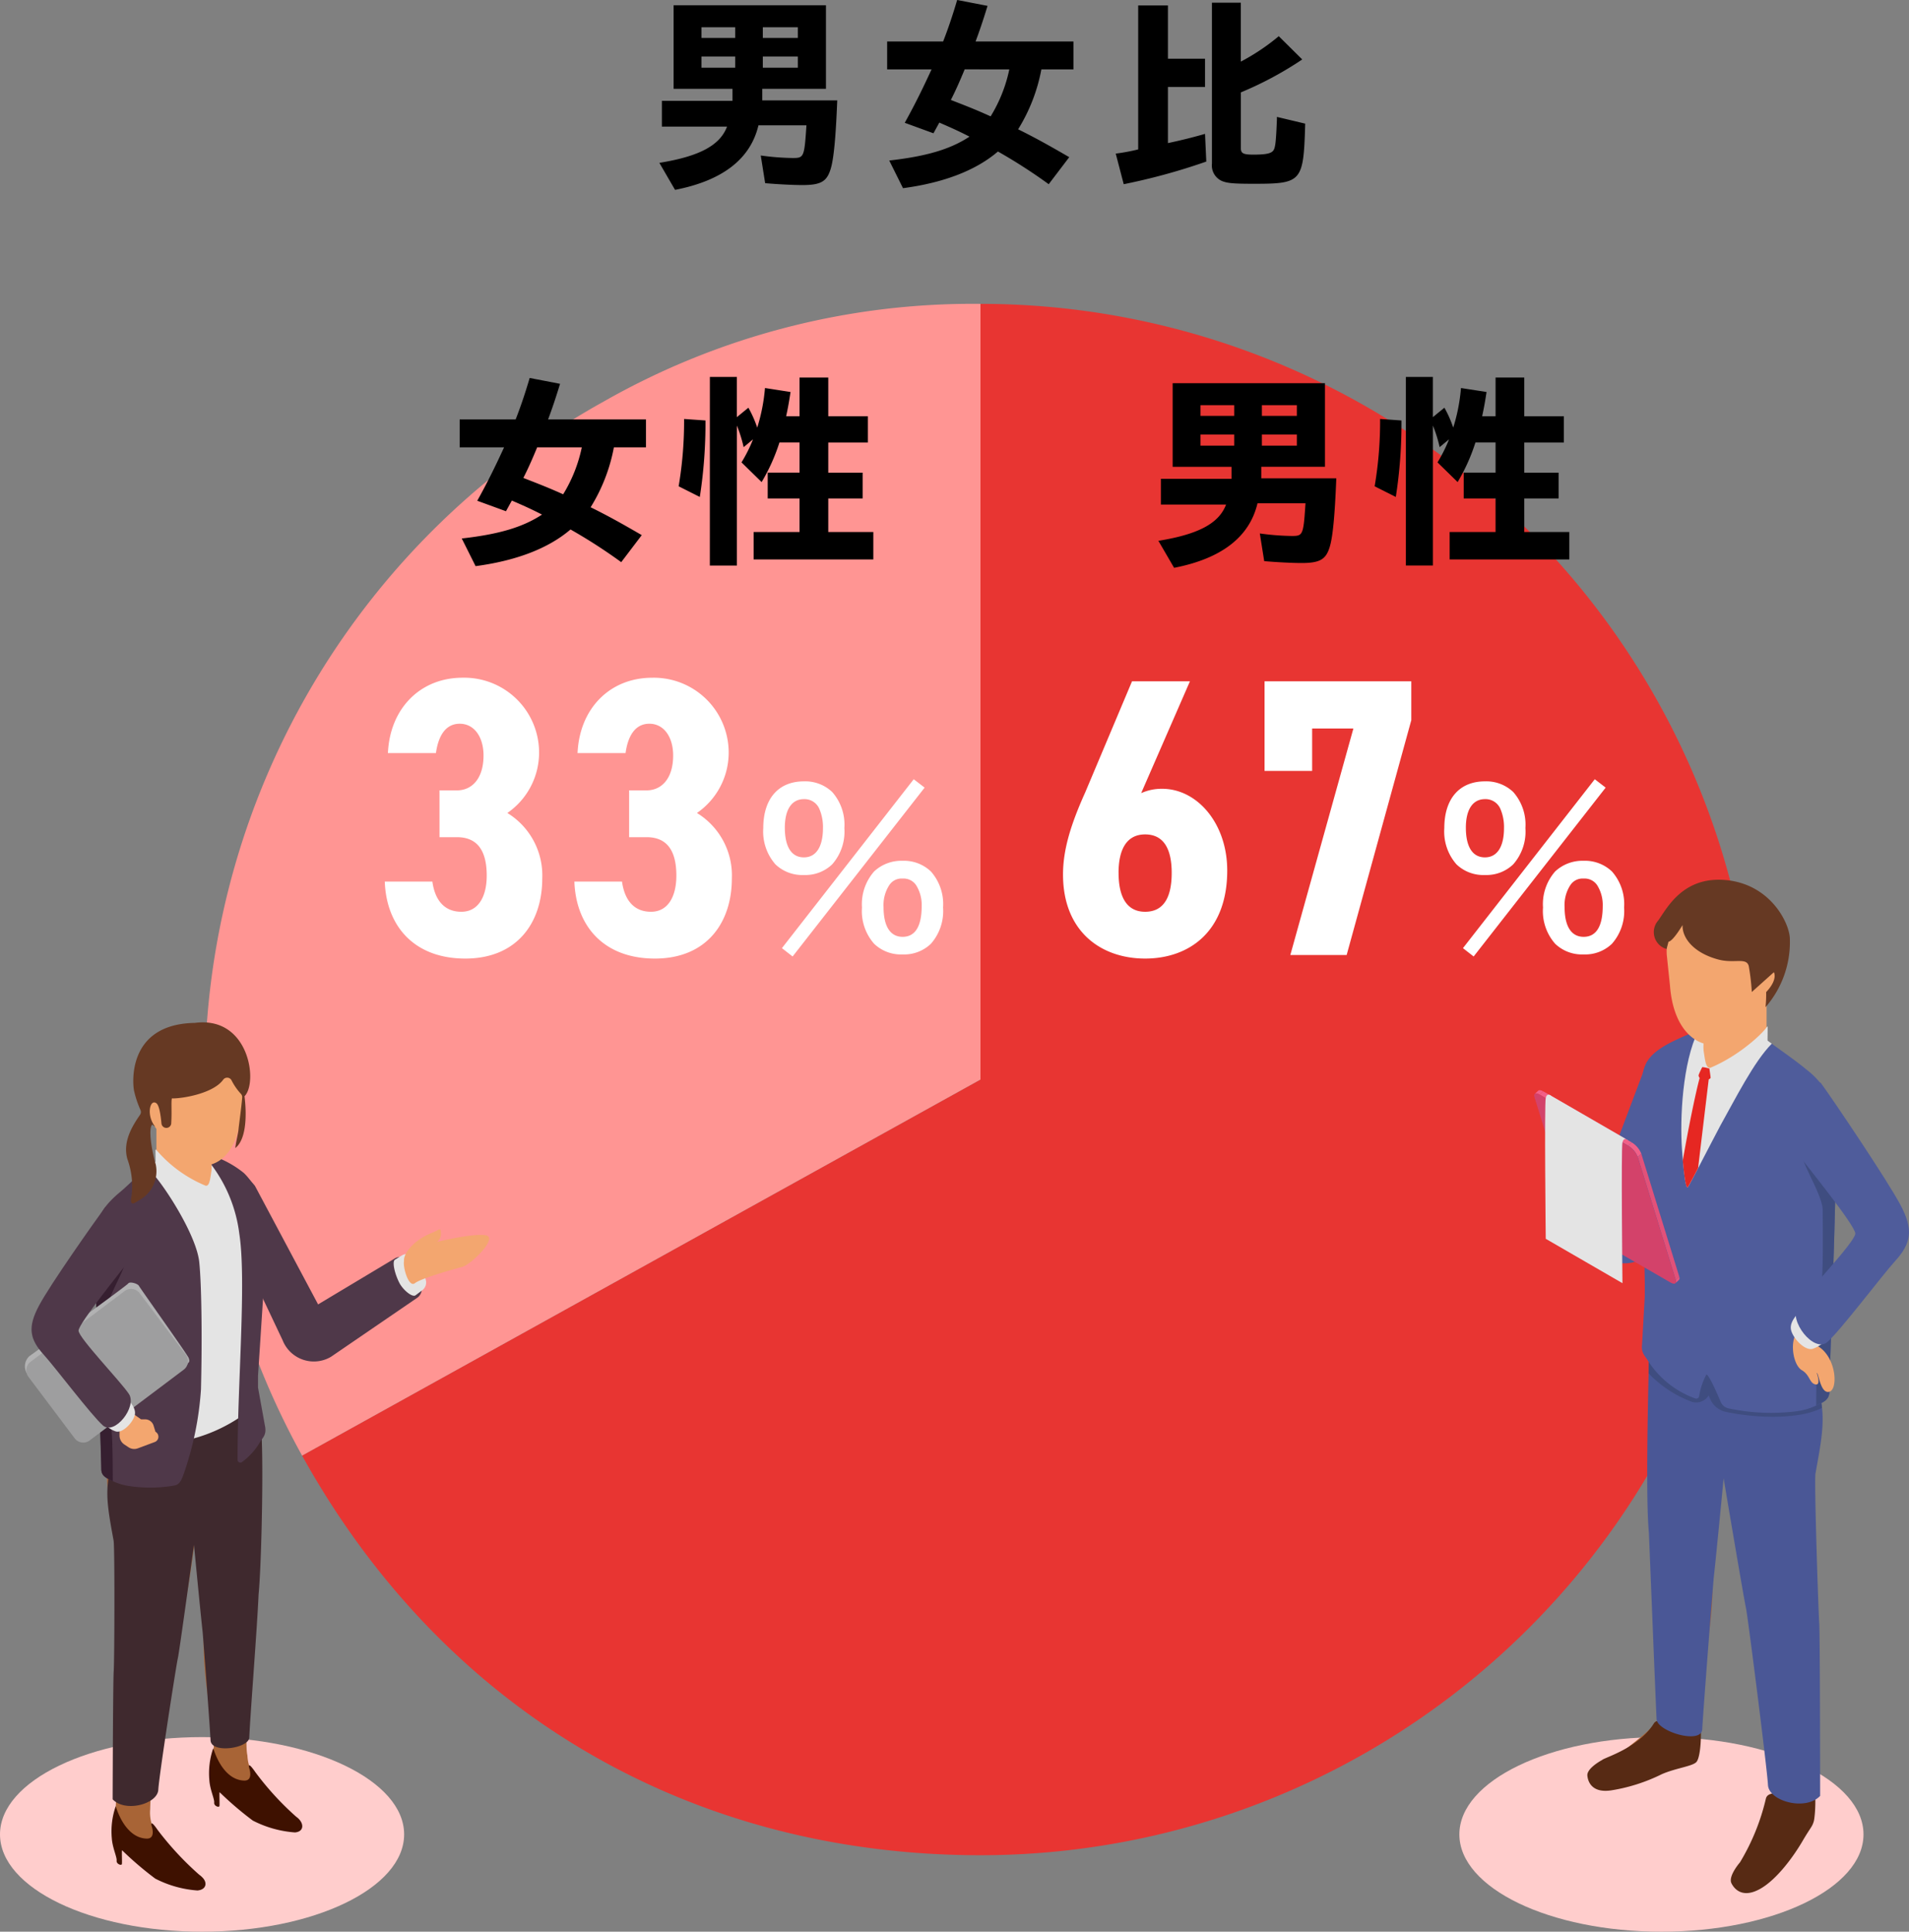 <svg xmlns="http://www.w3.org/2000/svg" xmlns:xlink="http://www.w3.org/1999/xlink" width="255.08" height="258.1" viewBox="0 0 255.08 258.1">
  <rect x="0" y="0" width="255.08" height="258.1" fill="#808080" stroke="none"/>
  <defs>
    <clipPath id="clip-path">
      <rect id="長方形_461" data-name="長方形 461" width="62.03" height="116" fill="none"/>
    </clipPath>
    <clipPath id="clip-path-2">
      <rect id="長方形_462" data-name="長方形 462" width="50.08" height="135.395" fill="none"/>
    </clipPath>
  </defs>
  <g id="グループ_6255" data-name="グループ 6255" transform="translate(-388.92 -1410.9)">
    <path id="パス_13267" data-name="パス 13267" d="M-40.8,2.268c6.328-1.232,10.08-4.116,11.144-8.624h6.412c-.28,4.284-.336,4.368-1.848,4.368a33.747,33.747,0,0,1-4.256-.336l.588,3.7c1.6.14,3.724.252,4.984.252,2.38,0,3.22-.448,3.724-2.016.448-1.288.728-4.312.924-9.3H-29.148v-1.54h8.512V-22.4H-40.992v11.172h7.868v1.6H-42.56v3.444h8.708c-.952,2.52-3.7,3.976-9.044,4.844Zm3.528-20.3V-19.46h4.508v1.428Zm8.2,0V-19.46h4.676v1.428Zm-8.2,3.976V-15.54h4.508v1.484Zm8.2,0V-15.54h4.676v1.484Zm18.732,16.1c5.46-.728,9.744-2.38,12.684-4.9A71.6,71.6,0,0,1,9.128,1.512L11.872-2.1C9.268-3.612,7.42-4.648,5.04-5.824a23.282,23.282,0,0,0,3.108-8.008h4.284v-3.724H-.644c.532-1.428.952-2.66,1.6-4.76l-4.06-.784c-.644,2.184-1.26,3.976-1.876,5.544H-12.46v3.724h5.936c-1.12,2.436-2.184,4.62-3.584,7.14l3.836,1.4.784-1.428c1.932.84,2.6,1.148,4.032,1.876C-4-3.164-7.2-2.212-12.18-1.652Zm11.7-9.6C-.5-8.4-1.568-8.82-3.948-9.744c.616-1.2,1.176-2.464,1.848-4.088H3.864A19.61,19.61,0,0,1,1.372-7.56ZM36.484,1.456c6.5,0,6.692-.224,6.916-8.036l-3.78-.9v.336c-.112,2.828-.2,3.668-.42,4.06-.252.476-.952.644-2.716.644-1.372,0-1.68-.168-1.68-.868v-7.448a46.884,46.884,0,0,0,8.2-4.4l-3.136-3.108A28.52,28.52,0,0,1,34.8-14.868v-7.868H30.94V-1.26a2.27,2.27,0,0,0,1.288,2.324C32.956,1.372,33.74,1.456,36.484,1.456Zm-17.332.056A83.064,83.064,0,0,0,30.184-1.512l-.168-3.7c-1.848.532-3.5.924-4.956,1.232v-7.5h4.956v-3.78H25.06v-7.112H21.084V-3.136a26.242,26.242,0,0,1-3,.56Z" transform="translate(519.92 1434)"/>
    <g id="グループ_6003" data-name="グループ 6003">
      <path id="パス_553" data-name="パス 553" d="M103.91,103.891V.25a103.641,103.641,0,0,1,0,207.282c-38.923,0-71.776-19.352-90.646-53.4Z" transform="translate(416.02 1451.25)" fill="#e83532"/>
      <path id="パス_555" data-name="パス 555" d="M103.91,103.891,13.264,154.137a103.639,103.639,0,0,1,40.4-140.892A99.606,99.606,0,0,1,103.91.25Z" transform="translate(416.02 1451.25)" fill="#ff9593"/>
    </g>
    <path id="パス_13270" data-name="パス 13270" d="M-7-36.57h-7.738l-6.254,14.84c-1.908,4.24-2.968,7.632-2.968,10.971,0,7.632,5.088,11.236,10.971,11.236,5.83,0,10.971-3.551,10.971-11.766,0-6.307-4.028-10.918-8.692-10.918a6.641,6.641,0,0,0-2.809.583Zm-9.54,25.6c0-3.021,1.007-5.141,3.551-5.141,2.6,0,3.551,2.12,3.551,5.141,0,3.074-.954,5.194-3.551,5.194C-15.529-5.777-16.536-7.9-16.536-10.971ZM9.328-24.592v-5.671H14.84L6.413,0h7.526l8.639-31.376V-36.57H2.968v11.978Z" transform="translate(554.92 1538.5)" fill="#fff"/>
    <path id="パス_13268" data-name="パス 13268" d="M-16.271-15.741h2.332c2.809,0,3.975,1.908,3.975,5.141,0,2.7-1.06,4.823-3.392,4.823-2.385,0-3.551-1.7-3.869-4.028h-6.36C-23.373-3.869-19.663.477-12.826.477c6.89,0,10.282-4.77,10.282-10.706a9.775,9.775,0,0,0-4.664-8.745,9.8,9.8,0,0,0,4.24-8A10,10,0,0,0-13.2-37.047c-5.618,0-9.7,4.081-9.964,10.07h6.413c.318-2.279,1.272-3.922,3.18-3.922,1.961,0,3.18,1.8,3.18,4.24,0,3.074-1.537,4.664-3.551,4.664h-2.332Zm25.334,0H11.4c2.809,0,3.975,1.908,3.975,5.141,0,2.7-1.06,4.823-3.392,4.823-2.385,0-3.551-1.7-3.869-4.028H1.749C1.961-3.869,5.671.477,12.508.477c6.89,0,10.282-4.77,10.282-10.706a9.775,9.775,0,0,0-4.664-8.745,9.8,9.8,0,0,0,4.24-8,10,10,0,0,0-10.229-10.07c-5.618,0-9.7,4.081-9.964,10.07H8.586C8.9-29.256,9.858-30.9,11.766-30.9c1.961,0,3.18,1.8,3.18,4.24,0,3.074-1.537,4.664-3.551,4.664H9.063Z" transform="translate(463.92 1538.5)" fill="#fff"/>
    <path id="パス_13271" data-name="パス 13271" d="M-9.52.084-8.092,1.2,9.548-21.364l-1.456-1.12ZM6.608.924A5.154,5.154,0,0,0,10.388-.5a6.609,6.609,0,0,0,1.624-4.844,6.582,6.582,0,0,0-1.624-4.816,5.223,5.223,0,0,0-3.78-1.428A5.337,5.337,0,0,0,2.8-10.164,6.627,6.627,0,0,0,1.176-5.348,6.609,6.609,0,0,0,2.8-.5,5.176,5.176,0,0,0,6.608.924Zm0-10.136A2.017,2.017,0,0,1,8.4-8.344a4.944,4.944,0,0,1,.756,2.8c0,2.716-.868,4.116-2.548,4.116-1.652,0-2.548-1.4-2.548-3.976a4.869,4.869,0,0,1,.756-2.912A1.949,1.949,0,0,1,6.608-9.212ZM-6.58-9.688A5.154,5.154,0,0,0-2.8-11.116,6.609,6.609,0,0,0-1.176-15.96,6.582,6.582,0,0,0-2.8-20.776,5.223,5.223,0,0,0-6.58-22.2c-3.416,0-5.432,2.324-5.432,6.244a6.654,6.654,0,0,0,1.624,4.844A5.176,5.176,0,0,0-6.58-9.688Zm0-10.136a2.155,2.155,0,0,1,2.044,1.26,6.147,6.147,0,0,1,.5,2.6c0,2.52-.924,3.92-2.548,3.92-1.652,0-2.548-1.4-2.548-3.976C-9.128-18.452-8.2-19.824-6.58-19.824Z" transform="translate(593.92 1537.5)" fill="#fff"/>
    <path id="パス_13269" data-name="パス 13269" d="M-9.52.084-8.092,1.2,9.548-21.364l-1.456-1.12ZM6.608.924A5.154,5.154,0,0,0,10.388-.5a6.609,6.609,0,0,0,1.624-4.844,6.582,6.582,0,0,0-1.624-4.816,5.223,5.223,0,0,0-3.78-1.428A5.337,5.337,0,0,0,2.8-10.164,6.627,6.627,0,0,0,1.176-5.348,6.609,6.609,0,0,0,2.8-.5,5.176,5.176,0,0,0,6.608.924Zm0-10.136A2.017,2.017,0,0,1,8.4-8.344a4.944,4.944,0,0,1,.756,2.8c0,2.716-.868,4.116-2.548,4.116-1.652,0-2.548-1.4-2.548-3.976a4.869,4.869,0,0,1,.756-2.912A1.949,1.949,0,0,1,6.608-9.212ZM-6.58-9.688A5.154,5.154,0,0,0-2.8-11.116,6.609,6.609,0,0,0-1.176-15.96,6.582,6.582,0,0,0-2.8-20.776,5.223,5.223,0,0,0-6.58-22.2c-3.416,0-5.432,2.324-5.432,6.244a6.654,6.654,0,0,0,1.624,4.844A5.176,5.176,0,0,0-6.58-9.688Zm0-10.136a2.155,2.155,0,0,1,2.044,1.26,6.147,6.147,0,0,1,.5,2.6c0,2.52-.924,3.92-2.548,3.92-1.652,0-2.548-1.4-2.548-3.976C-9.128-18.452-8.2-19.824-6.58-19.824Z" transform="translate(502.92 1537.5)" fill="#fff"/>
    <path id="パス_13272" data-name="パス 13272" d="M-25.116,2.268c6.328-1.232,10.08-4.116,11.144-8.624H-7.56C-7.84-2.072-7.9-1.988-9.408-1.988a33.747,33.747,0,0,1-4.256-.336l.588,3.7c1.6.14,3.724.252,4.984.252,2.38,0,3.22-.448,3.724-2.016.448-1.288.728-4.312.924-9.3H-13.468v-1.54h8.512V-22.4H-25.312v11.172h7.868v1.6H-26.88v3.444h8.708c-.952,2.52-3.7,3.976-9.044,4.844Zm3.528-20.3V-19.46h4.508v1.428Zm8.2,0V-19.46h4.676v1.428Zm-8.2,3.976V-15.54h4.508v1.484Zm8.2,0V-15.54h4.676v1.484ZM5.852,1.96H9.464v-18.7a17.91,17.91,0,0,1,.9,2.884L11.62-14.9a19.719,19.719,0,0,1-1.54,3.08l2.688,2.632a25.315,25.315,0,0,0,2.38-5.292h2.688v4.032H13.58V-7h4.256v4.48H11.7V1.148H27.692V-2.52h-6.02V-7h4.592v-3.444H21.672v-4.032h5.292v-3.5H21.672v-5.18H17.836v5.18H16.044c.224-1.064.336-1.6.588-3.248l-3.416-.532a24.241,24.241,0,0,1-1.036,5.292A15.217,15.217,0,0,0,11-19.124l-1.54,1.26V-23.24H5.852ZM4.508-7.2a63.8,63.8,0,0,0,.756-10.22l-2.856-.2A51.836,51.836,0,0,1,1.68-8.624Z" transform="translate(570.92 1484.5)"/>
    <path id="パス_13273" data-name="パス 13273" d="M-25.452,2.044c5.46-.728,9.744-2.38,12.684-4.9A71.6,71.6,0,0,1-5.992,1.512L-3.248-2.1C-5.852-3.612-7.7-4.648-10.08-5.824a23.282,23.282,0,0,0,3.108-8.008h4.284v-3.724H-15.764c.532-1.428.952-2.66,1.6-4.76l-4.06-.784c-.644,2.184-1.26,3.976-1.876,5.544H-27.58v3.724h5.936c-1.12,2.436-2.184,4.62-3.584,7.14l3.836,1.4.784-1.428c1.932.84,2.6,1.148,4.032,1.876-2.548,1.68-5.74,2.632-10.724,3.192Zm11.7-9.6c-1.876-.84-2.94-1.26-5.32-2.184.616-1.2,1.176-2.464,1.848-4.088h5.964A19.61,19.61,0,0,1-13.748-7.56Zm19.6,9.52H9.464v-18.7a17.91,17.91,0,0,1,.9,2.884L11.62-14.9a19.719,19.719,0,0,1-1.54,3.08l2.688,2.632a25.315,25.315,0,0,0,2.38-5.292h2.688v4.032H13.58V-7h4.256v4.48H11.7V1.148H27.692V-2.52h-6.02V-7h4.592v-3.444H21.672v-4.032h5.292v-3.5H21.672v-5.18H17.836v5.18H16.044c.224-1.064.336-1.6.588-3.248l-3.416-.532a24.241,24.241,0,0,1-1.036,5.292A15.217,15.217,0,0,0,11-19.124l-1.54,1.26V-23.24H5.852ZM4.508-7.2a63.8,63.8,0,0,0,.756-10.22l-2.856-.2A51.836,51.836,0,0,1,1.68-8.624Z" transform="translate(477.92 1484.5)"/>
    <g id="グループ_6001" data-name="グループ 6001">
      <ellipse id="楕円形_24" data-name="楕円形 24" cx="27" cy="13" rx="27" ry="13" transform="translate(388.92 1643)" fill="#ffcdcc"/>
      <g id="グループ_592" data-name="グループ 592" transform="translate(392.253 1547.5)">
        <g id="グループ_591" data-name="グループ 591" clip-path="url(#clip-path)">
          <path id="パス_556" data-name="パス 556" d="M15.525,33.147l8.44,15.841,10.258-6.146a1.313,1.313,0,0,1,1.631.241A7.4,7.4,0,0,1,37.8,46.654a1.46,1.46,0,0,1-.634,1.482L25.7,55.981a4.487,4.487,0,0,1-6.474-2.2l-3.1-6.556L14.051,33.357c-.032-.409-.689-2.9,1.474-.211" transform="translate(15.206 -11.303)" fill="#4f3849"/>
          <path id="パス_557" data-name="パス 557" d="M15.955,53.456l.837-.632a1.3,1.3,0,0,0,.564-1.32,6.6,6.6,0,0,0-1.737-3.183,1.17,1.17,0,0,0-1.454-.214l-.98.6c-.351.3-.028,1.83.617,3.087.471.916,1.7,1.966,2.152,1.663" transform="translate(36.23 -16.981)" fill="#e4e4e4"/>
          <path id="パス_558" data-name="パス 558" d="M.025,47.051c-.11-.852,1.072-2.607,3.48-3.65,1.349-.532,1.4-.9,1.452-.1a1.4,1.4,0,0,1-.5,1.2s4.8-1.188,6.5-.878-1.99,3.921-3.136,4.219-5.511,1.528-6.341,2.18S-.156,47.883.025,47.051" transform="translate(50.628 -15.172)" fill="#f3a66f"/>
          <path id="パス_559" data-name="パス 559" d="M49.049,82.237a.625.625,0,0,0-.021.2c.047.774.335,5.906.171,13.6-.152,7.146-.417,9.465-.457,9.88a.6.6,0,0,0,.01.19,7.381,7.381,0,0,1-.021,2.931c-.356,1.6-1.651,15.457-1.118,17.592a5.461,5.461,0,0,0,2.334,4.258c1.114.874,2.23,2.622,3.119,3.268,1.109.807.661,1.456.379,1.8-.917,1.111-9.179-4.676-9.9-4.8-1.053-.182-.486-3.871-.439-4.97.177-4.2-1.734-9.436-1.274-16.731a.918.918,0,0,0,0-.169c-1.181-9.134-1.343-13.6-1.354-13.972a.459.459,0,0,1,0-.052l.687-13.666a.657.657,0,0,1,.656-.623h6.715a.655.655,0,0,1,.634.824Z" transform="translate(-17.887 -28.678)" fill="#a86436"/>
          <path id="パス_560" data-name="パス 560" d="M56.72,97.653c-2.463-9.662-.936-14.122-.756-15.217a.66.66,0,0,1,.138-.314c3.409-4.134,14.222-3.352,14.516-.418a99.052,99.052,0,0,1-.411,11.271,1.644,1.644,0,0,1-.659,1.192l-1.062.789c-.145.107-1.14.272-1.161.45-1.135,9.32-2.122,13.46-2.427,14.264a.616.616,0,0,0-.039.287,8.36,8.36,0,0,1-.614,3.425c-1.369,3.951-3.019,14.583-3.122,19.83a5.251,5.251,0,0,0,.8,3.267,30.722,30.722,0,0,0,4.924,4.837.874.874,0,0,1,.094.1,4.529,4.529,0,0,0,.862.651.486.486,0,0,1-.216.9.377.377,0,0,1-.059.109c-2.419,2.647-7.41-3.123-10.061-4.545-2.031-1.09-1.077-3.878-1-4.814a61.951,61.951,0,0,0-.158-10.94,36.489,36.489,0,0,1,.628-9.023c.3-1.33.269-7.964-.194-15.9a1.119,1.119,0,0,0-.018-.209" transform="translate(-44.39 -28.072)" fill="#a86436"/>
          <path id="パス_561" data-name="パス 561" d="M47.788,114.419c-.095,1.438-.139,17.072-.139,17.072,1.709,1.8,6,.619,6.1-1.28s2.423-16.816,2.613-17.58,2.155-15.138,2.155-15.138.8,8.372,1.148,11.564c.077.687.941,12.179,1.068,14.552.095,1.813,5.1,1.068,5.171-.37.172-3.644,1.054-14.64,1.244-19.106.326-3.246.6-13.763.464-19.491-.063-2.654-.255-6.5-.255-6.5a25.257,25.257,0,0,1-8.934,4.716A43.762,43.762,0,0,1,47.586,84.7c-.19.678-.508,3.916-.575,4.558-.244,2.238.172,4.412.764,7.663.167.918.122,15.922.014,17.5" transform="translate(-35.93 -27.677)" fill="#3f292e"/>
          <path id="パス_562" data-name="パス 562" d="M54.256,28.4c.059-.045.118-.086.181-.131.108-.081.217-.158.33-.244.348-.258.719-.529,1.117-.823,2.464-1.835,3.65-.845,6.657-.1a4.287,4.287,0,0,1,.556.19c.027.009.059.023.09.036.859.33,2,2.653,2.56,2.947,3.146,1.659,2.96,8.168,2.96,11l-.577,15c0,.036-.081,1.323-.076,1.355l.593,2.481a21.114,21.114,0,0,1-8,4.569,52.978,52.978,0,0,1-11.413,2.105c-.092.328-.167.648-.231.965-.6-.274-1.082-.522-1.248-1.073-.009-.045-.023-.09-.032-.14a1.463,1.463,0,0,1-.027-.289c-.086-5.307,4.95-36.686,6.555-37.848" transform="translate(-37.484 -9.264)" fill="#e4e4e4"/>
          <path id="パス_563" data-name="パス 563" d="M62.792,33.149c1.173-.975,2.408-2.339,4-3.489a1.288,1.288,0,0,0,.293,1c1.756,1.914,5.872,8.332,6.249,11.856.283,2.636.417,9.364.234,17.017a42.617,42.617,0,0,1-2.372,11.487c-.235.65-.522,1.274-1.206,1.375a18.7,18.7,0,0,1-5.946.079l-.081-.014a7.562,7.562,0,0,1-1.967-.561c-.782-.375-1.469-.592-1.673-1.27-.009-.045-.023-.09-.032-.14a1.462,1.462,0,0,1-.027-.289c-.086-5.307-1.153-29.756-.61-32.459.285-1.429.865-2.7,3.139-4.592" transform="translate(-50.046 -10.505)" fill="#4f3849"/>
          <path id="パス_564" data-name="パス 564" d="M46.173,28.206c.043.016,1.328-.25,1.36-.236a13.334,13.334,0,0,1,3.54,2.058c1.765,1.688,2.109,3.675,2.473,5.89a25.12,25.12,0,0,1,.278,8.124l-.851,13.09c0,.036,0,1.537,0,1.569l.971,5.353c.127,1.049-.362,1.343-.746,2.007a8.786,8.786,0,0,1-2.375,2.6.363.363,0,0,1-.581-.287c-.036-9.959,1.206-23.945.23-30.235a19.231,19.231,0,0,0-4.305-9.931" transform="translate(-21.83 -9.906)" fill="#4f3849"/>
          <path id="パス_565" data-name="パス 565" d="M57.348,21.221v4.487a.647.647,0,0,0,.12.379,15.152,15.152,0,0,0,3.76,3.755c1.534.94,3.548.285,3.548-1.416,0-.579-.1-3.411-.119-4.261a.653.653,0,0,0-.166-.425l-2.926-3.287a.656.656,0,0,0-.56-.216l-3.072.331a.656.656,0,0,0-.586.652" transform="translate(-39.783 -7.166)" fill="#f3a66f"/>
          <path id="パス_566" data-name="パス 566" d="M51.3,11.161l-.1-.771c-.59-3.894.395-6.843,4.87-7.962a6.422,6.422,0,0,1,6.909,3.488A7.648,7.648,0,0,1,63.623,9.4l-.379,3.615c-.318,4.259-2.243,6.624-4.64,6.928-2.987.38-4.237-.871-5.75-3.239a10.951,10.951,0,0,1-.886-1.66,5.334,5.334,0,0,1-1.211-2.84,1,1,0,0,1,.548-1.045" transform="translate(-34.389 -0.809)" fill="#f3a66f"/>
          <path id="パス_567" data-name="パス 567" d="M63.54,31.131c.632.115.632-1.5.862-2.435a4.817,4.817,0,0,1,.15,2.953,3.445,3.445,0,0,1-1.6,1.751s-1.749-1.1-3.087-1.83A9.459,9.459,0,0,1,56.844,28.4l-.018-2.016.055-.11a17.394,17.394,0,0,0,6.659,4.86" transform="translate(-39.389 -9.305)" fill="#e4e4e4"/>
          <path id="パス_568" data-name="パス 568" d="M59.232,162.151a10.248,10.248,0,0,0-.528,4.285c.079,1.265.7,2.525.646,2.994s.646.7.7.47-.059-2.113.058-1.82a44.946,44.946,0,0,0,4.4,3.757,14.553,14.553,0,0,0,5.635,1.585c1.287-.1,1.442-1.229.358-2a40.936,40.936,0,0,1-5.645-6.051c-1.174-1.7-.818-.523-.818-.523s.6,1.695-.7,1.644c-2.994-.117-4.109-4.344-4.109-4.344" transform="translate(-47.098 -57.43)" fill="#3e1100"/>
          <path id="パス_569" data-name="パス 569" d="M39.21,150.14a10.248,10.248,0,0,0-.528,4.285c.079,1.265.7,2.525.646,2.994s.646.7.7.47-.059-2.113.058-1.819a45.042,45.042,0,0,0,4.4,3.757,14.553,14.553,0,0,0,5.635,1.585c1.287-.1,1.255-1.323.171-2.091a38.824,38.824,0,0,1-5.459-5.957c-1.174-1.7-.818-.523-.818-.523s.6,1.695-.7,1.644c-2.994-.117-4.109-4.344-4.109-4.344" transform="translate(-14.042 -53.176)" fill="#3e1100"/>
          <path id="パス_570" data-name="パス 570" d="M70.22,80.947l1.086.765h.545a1.181,1.181,0,0,1,1.129.833l.251.818.09.065a.755.755,0,0,1-.184,1.316l-2.255.839a1.388,1.388,0,0,1-1.252-.144l-.548-.363a1.455,1.455,0,0,1-.651-1.212V82.817Z" transform="translate(-55.794 -28.669)" fill="#f3a66f"/>
          <path id="パス_571" data-name="パス 571" d="M75.266,47.831c0,7.807.7,24.313.765,28.558a1.463,1.463,0,0,0,.027.289c.009.05.022.095.031.14.186.624.782.854,1.483,1.184,0-1.614-.032-6.193-.185-6.948-.185-.922-.154-6.677-.407-7.355s-.167-6.926-.167-8.531,2.111-4.9,2.446-6.42c0,0-1.94-2.111-3.291-1.438a2.89,2.89,0,0,0-.7.52" transform="translate(-65.837 -16.709)" fill="#361f30"/>
          <path id="パス_572" data-name="パス 572" d="M83.769,64.756c.058-.289.388-.2.153-.851-.163-.451-6.474-9.3-6.638-9.622s-1.248-.623-1.438-.325-12.739,9.377-13.227,9.73a1.854,1.854,0,0,0-.351,2.222c.458.8,21.5-1.155,21.5-1.155" transform="translate(-62.048 -19.067)" fill="#b2b2b3"/>
          <path id="パス_573" data-name="パス 573" d="M70.783,75.391l12.565-9.45a1.435,1.435,0,0,0,.284-2.009l-6.175-8.21a1.435,1.435,0,0,0-2.009-.284l-12.565,9.45A1.433,1.433,0,0,0,62.6,66.9l6.175,8.21a1.435,1.435,0,0,0,2.009.284" transform="translate(-62.131 -19.533)" fill="#9e9e9f"/>
          <path id="パス_574" data-name="パス 574" d="M76.408,77.887c.058.174,1.162,1.1.987,2.091s-1.626,2.556-2.556,2.266A3.788,3.788,0,0,1,73.271,81.2s2.962-2.382,3.137-3.311" transform="translate(-62.704 -27.586)" fill="#e4e4e4"/>
          <path id="パス_575" data-name="パス 575" d="M83.992,38.092C82.455,40.2,76.7,48.342,75.161,51.223s-1.312,4.472.661,6.627c1.4,1.533,6.339,8.068,7.876,9.414s4.611-2.5,3.458-4.226-6.724-7.492-6.724-8.453,5.955-8.261,6.339-8.837-.091-9.578-2.78-7.656" transform="translate(-73.27 -13.396)" fill="#4f3849"/>
          <path id="パス_576" data-name="パス 576" d="M51.32,12.334a.645.645,0,0,0,.036-.657,13.418,13.418,0,0,1-.832-2.488c-.143-.5-1.266-8.957,8.112-9.116,7.247-.959,8.463,7.921,6.651,9.786l-.019-.007c.121.9.632,5.484-1.227,6.946.074-.775.393-2.011.43-2.491.03-.4.391-2.978.491-4.266a.641.641,0,0,0-.2-.516,7.969,7.969,0,0,1-1.23-1.791.657.657,0,0,0-1.116-.061c-1.309,1.8-5.278,2.492-6.748,2.492-.277-.222-.072,1.5-.186,3.265,0,.023,0,.047,0,.07a.656.656,0,0,1-1.307.012c-.129-1.341-.331-2.457-.679-2.706-.9-.64-1.366,1.719-.14,3.157-.147-.1-.284-.2-.414-.306-.548.519-.089,3.443.467,5.315a4.417,4.417,0,0,1-2.25,4.814c-.485.271-1.33,1.055-.966-.69a10.7,10.7,0,0,0-.568-4.817c-.692-2.4.775-4.6,1.7-5.943" transform="translate(-35.933 0)" fill="#663923"/>
        </g>
      </g>
    </g>
    <g id="グループ_6002" data-name="グループ 6002">
      <ellipse id="楕円形_23" data-name="楕円形 23" cx="27" cy="13" rx="27" ry="13" transform="translate(583.92 1643)" fill="#ffcdcc"/>
      <g id="グループ_594" data-name="グループ 594" transform="translate(593.92 1528.443)">
        <g id="グループ_593" data-name="グループ 593" clip-path="url(#clip-path-2)">
          <path id="パス_577" data-name="パス 577" d="M17.128,32.9,11.076,48.947,7.741,58.573s5.344,1.915,7.716,1.1,4.437-25.48,1.671-26.772" transform="translate(-2.028 -8.618)" fill="#4f5c9b"/>
          <path id="パス_578" data-name="パス 578" d="M18.464,82.674a.714.714,0,0,1,.024.234c-.054.884-.382,6.749-.2,15.539.173,8.167.348,10.393.394,10.868a.692.692,0,0,1-.011.217,8.435,8.435,0,0,0,.024,3.35c.407,1.83,1.5,18.087.889,20.527-.057.226-.82,1.224-3.612,3.413-1.274,1-3.056,2.677-4.071,3.415-1.267.922-.249,1.984.073,2.374,1.048,1.271,11.435-3.89,12.264-4.033,1.2-.209.555-4.425.5-5.681-.2-4.8,2.5-10.784,1.972-19.121a1.049,1.049,0,0,1,0-.193c1.35-10.438,1.534-15.543,1.548-15.967a.525.525,0,0,0,0-.059l-.785-15.618a.75.75,0,0,0-.749-.711H19.055a.749.749,0,0,0-.724.942Z" transform="translate(-2.956 -21.278)" fill="#a86436"/>
          <path id="パス_579" data-name="パス 579" d="M24.354,150.462c.6.594.621,5.8-.131,6.789-.457.6-2.737.824-4.654,1.662a23.465,23.465,0,0,1-6.758,2.162c-2.464.371-3.1-1.022-3.188-1.973-.083-.907,1.61-1.886,1.919-2.056a.776.776,0,0,0,.093-.061c.437-.337,4.875-1.638,6.858-4.832.528-.851,1.782-.045,2.9.272.479.137.365,1.154.917.991,2.457-.723,1.615-3.381,2.049-2.954" transform="translate(-2.52 -39.401)" fill="#572a14"/>
          <path id="パス_580" data-name="パス 580" d="M45.385,161.153c1.973-.019,1.521,6.138,1.288,6.9s-.4.732-1.512,2.634-3.328,5.038-5.607,6.338-3.432.172-3.878-.728c-.427-.862.874-2.473,1.106-2.75a.694.694,0,0,0,.064-.089,29.336,29.336,0,0,0,3.423-8.417c.2-1.036,1.734-.72,2.947-.831.523-.048.8.994,1.276.626,2.138-1.642.251-3.671.892-3.678" transform="translate(-9.323 -42.214)" fill="#572a14"/>
          <path id="パス_581" data-name="パス 581" d="M43.445,120.907c.108,1.643.119,23.094.119,23.094-1.953,2.061-6.862.707-6.97-1.463s-2.729-22.8-2.946-23.674-2.98-17.3-2.98-17.3-.909,9.568-1.312,13.216c-.088.785-1.4,17.607-1.545,20.319-.108,2.072-6.024.3-6.1-1.343-.2-4.164-.816-19.921-1.033-25.026-.372-3.709-.186-14.647-.031-21.192.072-3.033.139-5.125.139-5.125a27.45,27.45,0,0,0,9.992,5.172,58.458,58.458,0,0,0,12.6,2.325,13.57,13.57,0,0,1,.439,2.247c.279,2.557-.2,5.042-.873,8.757-.191,1.049.377,18.2.5,19.994" transform="translate(-5.359 -21.588)" fill="#4a5796"/>
          <path id="パス_582" data-name="パス 582" d="M43.883,92.157c-.1.046-.212.093-.32.15a10.135,10.135,0,0,1-2.666.77l-.1.016a22.7,22.7,0,0,1-3.5.253,31.311,31.311,0,0,1-6.22-.641,3.022,3.022,0,0,1-2.17-1.8c-.062-.139-.119-.279-.176-.408a1.943,1.943,0,0,1-2.4.79,15.483,15.483,0,0,1-5.626-3.751c.072-3.033.139-5.125.139-5.125a27.45,27.45,0,0,0,9.992,5.172,58.458,58.458,0,0,0,12.6,2.325,13.57,13.57,0,0,1,.439,2.247" transform="translate(-5.426 -21.588)" fill="#3f4d80"/>
          <path id="パス_583" data-name="パス 583" d="M45.411,42.632c0,8.922-.8,27.785-.874,32.636a1.672,1.672,0,0,1-.031.331c-.01.057-.026.108-.036.16-.212.713-.894.976-1.695,1.354-.072.031-.145.062-.217.1a8.641,8.641,0,0,1-2.247.641l-.092.016a27.248,27.248,0,0,1-9.16-.377,1.478,1.478,0,0,1-1.05-.878c-.816-1.948-1.689-3.746-1.917-3.632a9.472,9.472,0,0,0-.966,2.909.389.389,0,0,1-.526.269,12.484,12.484,0,0,1-6.242-4.934c-.438-.759-1-1.1-.852-2.294l.361-6.365c.005-.036.005-1.751.005-1.793L19.45,35.415c0-3.239.16-4.846,3.755-6.742.635-.336,2.088-1.007,3.07-1.385.036-.016.072-.031.1-.041a4.9,4.9,0,0,1,.635-.217c3.436-.852,5.357-1.581,8.172.517.455.336.878.646,1.276.94.129.1.253.186.377.279.072.052.14.1.207.15,1.834,1.328,3.156,2.247,4.505,3.368a9.791,9.791,0,0,1,3.683,5.89,32.785,32.785,0,0,1,.176,4.459" transform="translate(-5.095 -6.858)" fill="#4f5c9b"/>
          <path id="パス_584" data-name="パス 584" d="M53.006,48.206c0,8.922-.8,27.785-.874,32.636a1.672,1.672,0,0,1-.031.331c-.01.057-.026.108-.036.16-.212.713-.894.976-1.695,1.354.005-1.844.037-7.078.212-7.941.212-1.054.176-7.631.465-8.406s.191-7.915.191-9.749-2.413-5.6-2.795-7.336c0,0,2.216-2.413,3.761-1.643a3.3,3.3,0,0,1,.8.594" transform="translate(-12.69 -12.432)" fill="#3f4d80"/>
          <path id="パス_585" data-name="パス 585" d="M47.229,82.211c-.81,1.531-.27,4.233.81,4.864s.991,1.711,1.8,1.892.18-1.531.18-1.531c.271,0,.5,2.856,1.693,2.509s.933-4.633-1.551-6.093a18.4,18.4,0,0,1-2.934-1.64" transform="translate(-12.269 -21.535)" fill="#f3a66f"/>
          <path id="パス_586" data-name="パス 586" d="M47.6,78.169c-.066.2-1.328,1.261-1.128,2.39s1.858,2.921,2.921,2.589a4.328,4.328,0,0,0,1.792-1.195S47.8,79.231,47.6,78.169" transform="translate(-12.167 -20.476)" fill="#e4e4e4"/>
          <path id="パス_587" data-name="パス 587" d="M38.722,28.764c-2.4,2.418-4.9,7.429-6.871,10.942-.336.61-1.819,3.492-2.965,5.678-.708,1.359-1.292,2.449-1.385,2.552-.263.279-.511-1.86-.661-3.549-.052-.573-.088-1.1-.114-1.457-.3-4.236.067-11.614,2.17-15.9,3.436-.852,5.357-1.581,8.173.517.455.336.878.646,1.276.94.129.1.253.186.377.279" transform="translate(-6.977 -6.858)" fill="#e4e4e4"/>
          <path id="パス_588" data-name="パス 588" d="M39.053,21.618v5.129a.737.737,0,0,1-.137.433,17.3,17.3,0,0,1-4.3,4.292c-1.753,1.073-4.055.325-4.055-1.618,0-.662.12-3.9.136-4.87a.748.748,0,0,1,.19-.486l3.343-3.755a.747.747,0,0,1,.64-.247l3.511.377a.75.75,0,0,1,.669.745" transform="translate(-8.006 -5.368)" fill="#f3a66f"/>
          <path id="パス_589" data-name="パス 589" d="M38.067,12.685l.11-.881c.674-4.45-.451-7.82-5.565-9.1a7.339,7.339,0,0,0-7.9,3.986,8.741,8.741,0,0,0-.727,3.985l.433,4.132c.363,4.867,2.563,7.569,5.3,7.918,3.413.434,4.842-.995,6.572-3.7a12.514,12.514,0,0,0,1.013-1.9,6.1,6.1,0,0,0,1.384-3.246,1.14,1.14,0,0,0-.627-1.194" transform="translate(-6.277 -0.666)" fill="#f3a66f"/>
          <path id="パス_590" data-name="パス 590" d="M31.39,32.082c-.723.132-.723-1.708-.985-2.782a5.5,5.5,0,0,0-.171,3.374,3.936,3.936,0,0,0,1.83,2s2-1.261,3.528-2.091a10.81,10.81,0,0,0,3.45-3.628l.021-2.3L39,26.528c-.293.669-3.606,3.9-7.61,5.554" transform="translate(-7.87 -6.949)" fill="#e4e4e4"/>
          <path id="パス_591" data-name="パス 591" d="M30.618,35.371c.02-.1-.159-1.188-.159-1.248a4.5,4.5,0,0,0-.951-.2,8.888,8.888,0,0,0-.5,1.089s.039.3.152.352c-.534,1.926-1.585,7.093-2.255,11.05.15,1.689.4,3.828.661,3.549.093-.1.677-1.193,1.385-2.552.52-4.4,1.26-10.542,1.416-11.843.089-.047.231-.132.245-.2" transform="translate(-7.049 -8.887)" fill="#e62722"/>
          <path id="パス_592" data-name="パス 592" d="M50.712,36.72c1.757,2.415,8.86,12.97,10.616,16.263s1.5,5.11-.756,7.574c-1.6,1.751-7.245,9.22-9,10.757s-5.269-2.854-3.952-4.83,7.683-8.562,7.683-9.66-6.806-9.44-7.245-10.1-.42-12.2,2.653-10.006" transform="translate(-12.398 -9.546)" fill="#4f5c9b"/>
          <path id="パス_593" data-name="パス 593" d="M26.04,72.287l-.471.439c.086-.08.1-.232.038-.449l.47-.439c.067.216.048.369-.038.449" transform="translate(-6.698 -18.818)" fill="#e7567e"/>
          <path id="パス_594" data-name="パス 594" d="M.1,38.6l.471-.439c.116-.108.354-.083.668.1L.773,38.7c-.314-.182-.552-.207-.668-.1" transform="translate(-0.028 -9.978)" fill="#f16088"/>
          <path id="パス_595" data-name="パス 595" d="M18.743,50.019l.471-.439,5.075,16.427-.47.439Z" transform="translate(-4.91 -12.987)" fill="#e25179"/>
          <path id="パス_596" data-name="パス 596" d="M1.01,38.753l.471-.439L13.29,45.131l-.47.44Z" transform="translate(-0.265 -10.036)" fill="#f16088"/>
          <path id="パス_597" data-name="パス 597" d="M17.011,47.991l.471-.44a3.137,3.137,0,0,1,1.278,1.5l-.471.439a3.131,3.131,0,0,0-1.278-1.5" transform="translate(-4.456 -12.456)" fill="#f16088"/>
          <path id="パス_598" data-name="パス 598" d="M12.555,45.669a3.131,3.131,0,0,1,1.278,1.5l5.076,16.427c.157.509-.16.666-.708.35L6.392,57.126a3.13,3.13,0,0,1-1.277-1.5L.041,39.2c-.157-.509.157-.668.7-.351Z" transform="translate(0 -10.134)" fill="#d3426a"/>
          <path id="パス_599" data-name="パス 599" d="M5.333,64.425c-.376-.8-.851-1.948-1.192-2.789a1.584,1.584,0,0,1,.5-1.843l.95-.742a1.632,1.632,0,0,1,2.086.065,1.391,1.391,0,0,1,.466,1,5.86,5.86,0,0,1-.023,1.056,1.594,1.594,0,0,0,0,.6l.751,1.44,1.235.714L8.115,65.334H6.768a1.581,1.581,0,0,1-1.435-.909" transform="translate(-1.054 -15.378)" fill="#f3a66f"/>
          <path id="パス_600" data-name="パス 600" d="M2.059,58.169s-.195-18,0-18.813.762-.272.762-.272l10.251,5.931s-.567-.541-.762.272,0,18.813,0,18.813Z" transform="translate(-0.517 -10.192)" fill="#e4e4e4"/>
          <path id="パス_601" data-name="パス 601" d="M25.491,6.055c-.076,1.678,1.421,3.7,4.75,4.6,2.163.585,3.79-.33,4.095.89A30.26,30.26,0,0,1,34.742,15l2.949-2.643s.583.942-1.03,2.657a16.428,16.428,0,0,1-.088,2.019,13.259,13.259,0,0,0,3.253-9.15C39.79,5.829,37.284.666,31.388.057s-8.032,3.863-9.15,5.388a2.347,2.347,0,0,0,1.114,3.812l.26-.98s.455.117,1.879-2.222" transform="translate(-5.666 0)" fill="#663923"/>
        </g>
      </g>
    </g>
  </g>
</svg>
